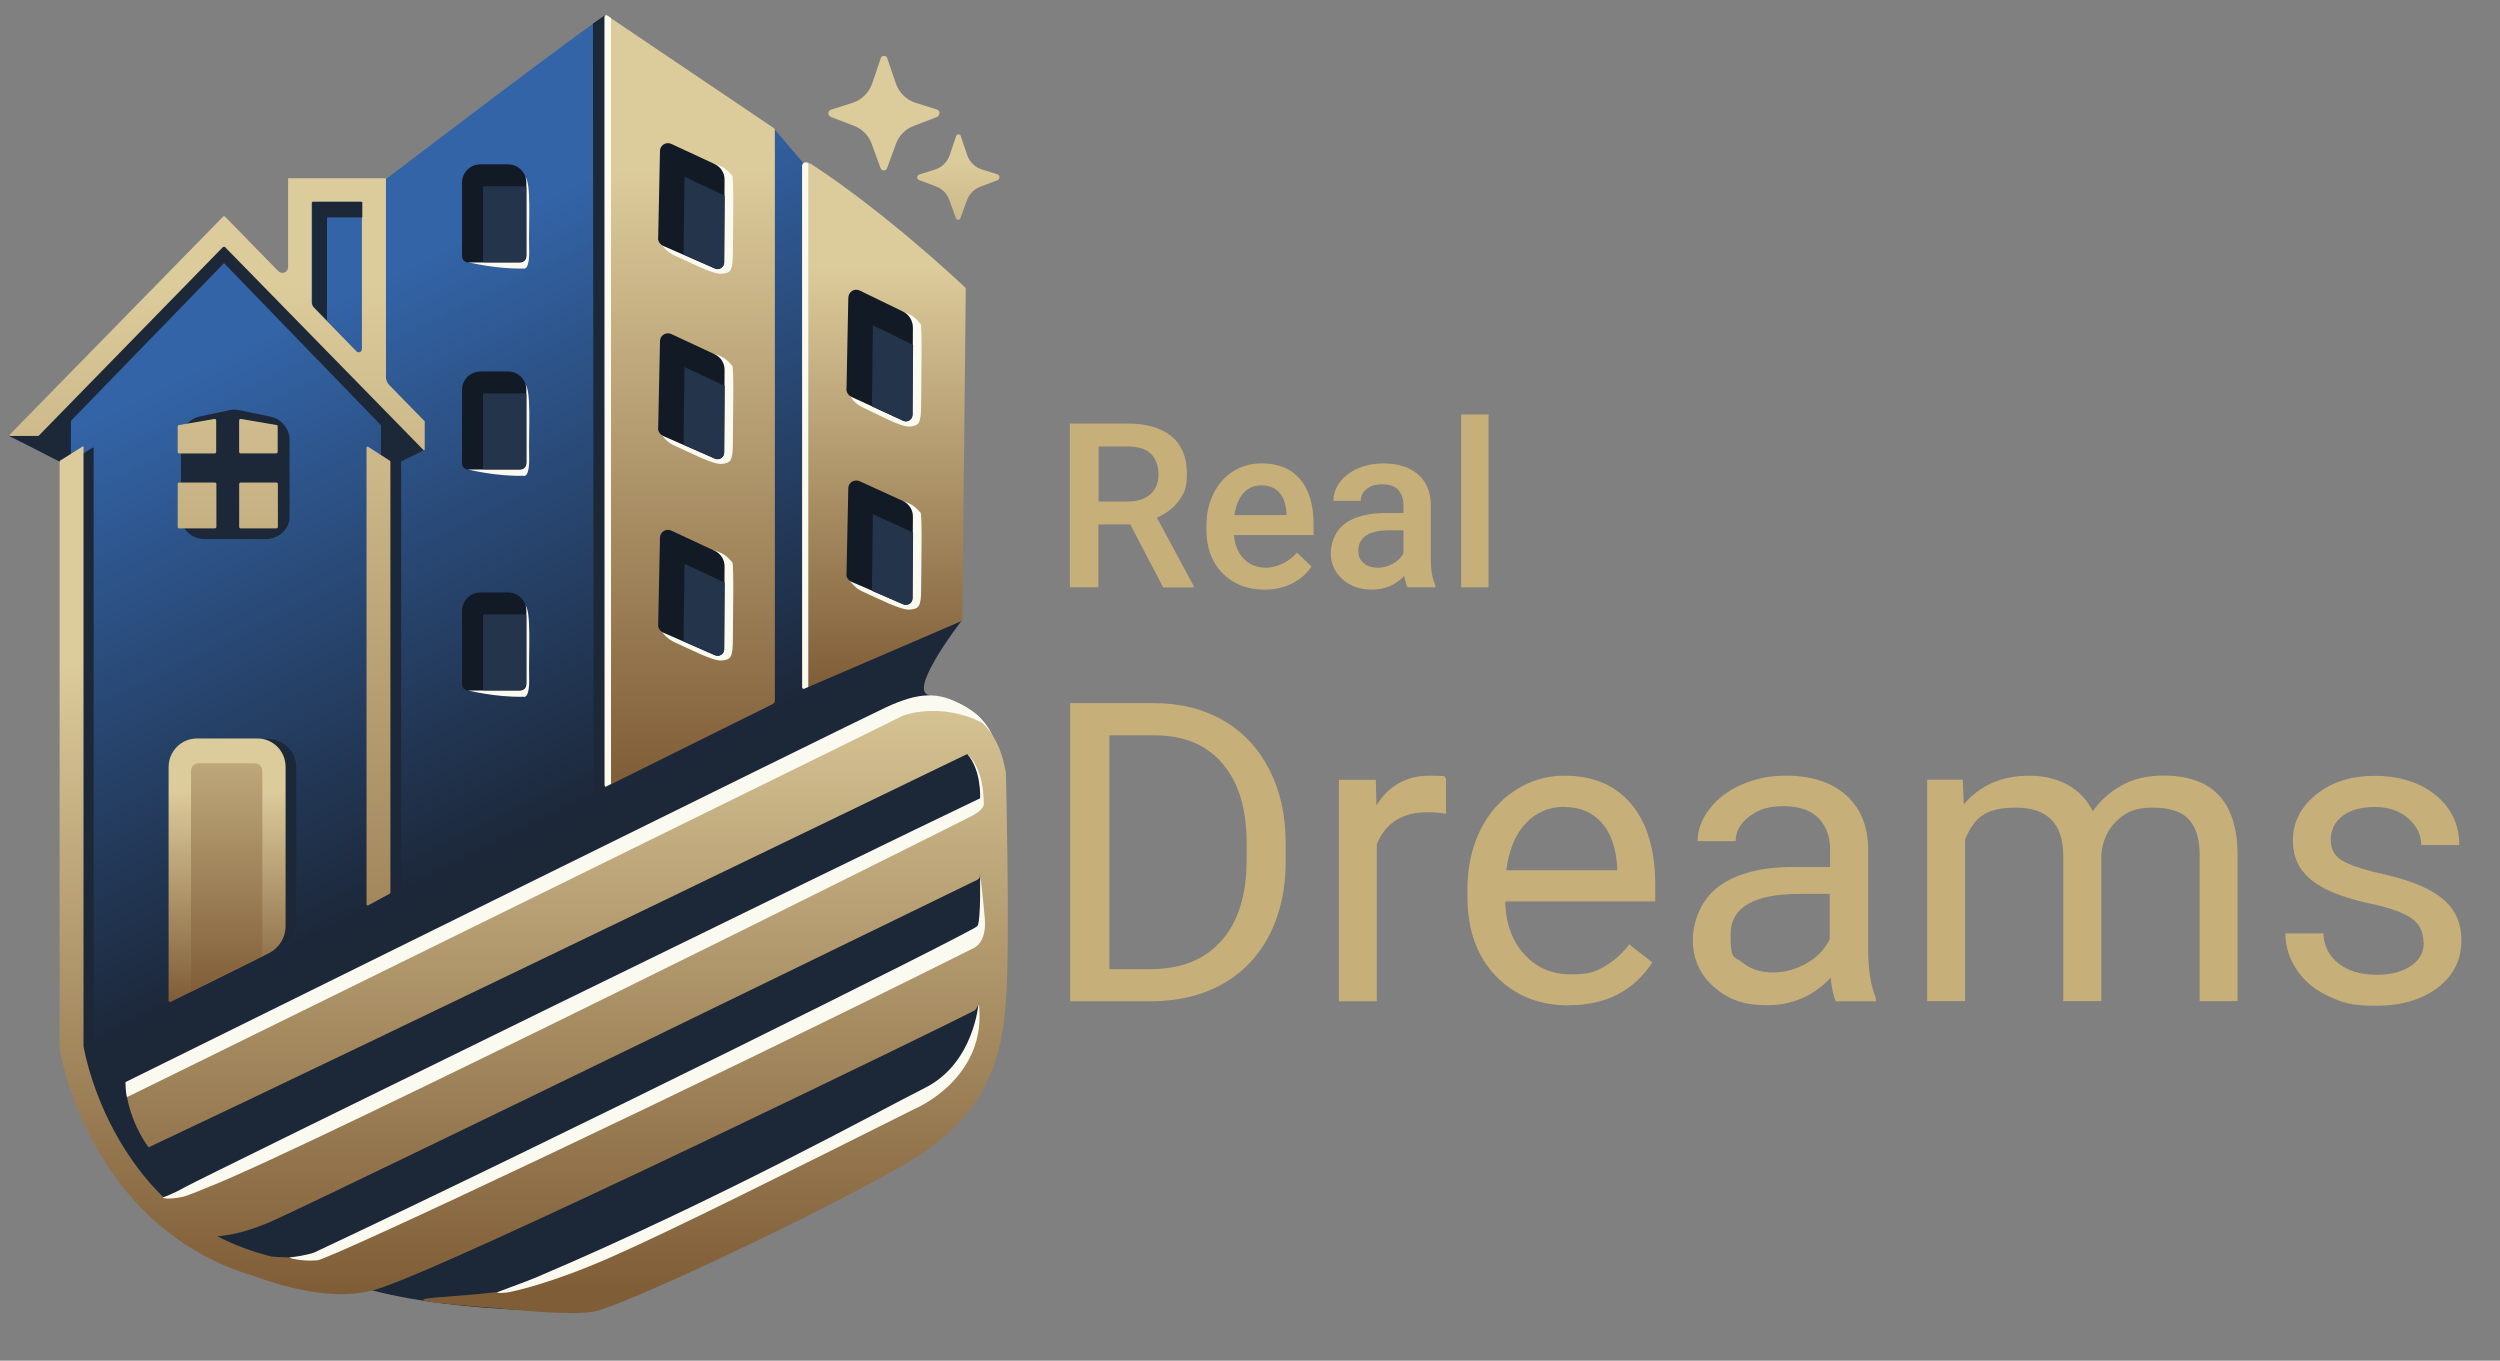 <?xml version="1.0" encoding="utf-8"?>
<!-- Generator: Adobe Illustrator 28.0.0, SVG Export Plug-In . SVG Version: 6.00 Build 0)  -->
<svg version="1.1" id="Layer_1" xmlns="http://www.w3.org/2000/svg" xmlns:xlink="http://www.w3.org/1999/xlink" x="0px" y="0px"
	 viewBox="0 0 531 289" enable-background="new 0 0 531 289" xml:space="preserve">
<rect x="0" y="0" width="531" height="289" fill="#808080" stroke="none"/>
<g id="Layer_2_00000060738963162215684290000000885456174521630628_">
	<g>
		<path fill="#C7AF7A" d="M240.04,111.38h-6.75v13.37h-6.05V89.96h12.25c4.02,0,7.11,0.91,9.31,2.69c2.17,1.78,3.29,4.41,3.29,7.81
			s-0.56,4.27-1.68,5.85c-1.12,1.58-2.69,2.77-4.69,3.64l7.81,14.49v0.32h-6.48l-6.97-13.37L240.04,111.38z M233.32,106.52h6.23
			c2.03,0,3.64-0.53,4.79-1.54c1.15-1.02,1.72-2.45,1.72-4.23c0-1.78-0.53-3.29-1.58-4.34c-1.05-1.02-2.62-1.54-4.76-1.58h-6.37
			v11.65L233.32,106.52z"/>
		<path fill="#C7AF7A" d="M268.63,125.24c-3.67,0-6.65-1.15-8.96-3.47c-2.27-2.31-3.43-5.39-3.43-9.28v-0.7
			c0-2.59,0.49-4.9,1.51-6.93c0.98-2.03,2.38-3.6,4.2-4.76c1.78-1.12,3.82-1.68,6.02-1.68c3.54,0,6.23,1.12,8.16,3.36
			c1.92,2.24,2.87,5.43,2.87,9.52v2.35h-16.91c0.17,2.13,0.88,3.82,2.13,5.08c1.26,1.26,2.83,1.85,4.73,1.85s4.83-1.08,6.51-3.22
			l3.11,2.98c-1.05,1.54-2.42,2.73-4.13,3.6C272.73,124.79,270.77,125.24,268.63,125.24L268.63,125.24z M267.93,103.09
			c-1.61,0-2.87,0.56-3.85,1.68s-1.61,2.66-1.89,4.65h11.06V109c-0.14-1.96-0.63-3.43-1.54-4.41S269.54,103.09,267.93,103.09
			L267.93,103.09z"/>
		<path fill="#C7AF7A" d="M298.94,124.75c-0.24-0.49-0.49-1.3-0.67-2.42c-1.86,1.92-4.09,2.9-6.79,2.9c-2.7,0-4.73-0.73-6.37-2.24
			c-1.64-1.47-2.45-3.32-2.45-5.5s1.02-4.87,3.08-6.33c2.03-1.47,4.97-2.2,8.79-2.2h3.57v-1.68c0-1.33-0.39-2.42-1.12-3.22
			c-0.73-0.81-1.89-1.19-3.43-1.19s-2.42,0.32-3.26,0.98c-0.84,0.67-1.26,1.5-1.26,2.52h-5.81c0-1.43,0.46-2.73,1.4-3.99
			c0.94-1.23,2.21-2.21,3.85-2.9c1.61-0.7,3.43-1.05,5.42-1.05c3.01,0,5.43,0.77,7.24,2.28c1.78,1.5,2.73,3.68,2.77,6.4v11.65
			c0,2.31,0.32,4.17,0.98,5.57v0.42h-5.92L298.94,124.75z M292.57,120.59c1.15,0,2.24-0.28,3.26-0.84c1.02-0.56,1.79-1.3,2.27-2.24
			v-4.87h-3.11c-2.14,0-3.78,0.38-4.87,1.12c-1.08,0.73-1.61,1.82-1.61,3.18c0,1.36,0.38,2,1.12,2.66c0.74,0.67,1.75,0.98,2.98,0.98
			L292.57,120.59z"/>
		<path fill="#C7AF7A" d="M316.16,124.75h-5.81V88.04h5.81V124.75z"/>
	</g>
	<g>
		<path fill="#C7AF7A" d="M227.3,212.67v-63.32h17.89c5.49,0,10.36,1.23,14.59,3.64c4.23,2.45,7.49,5.92,9.8,10.4
			c2.31,4.48,3.46,9.66,3.5,15.47v4.06c0,5.99-1.16,11.2-3.47,15.68s-5.6,7.94-9.87,10.36c-4.27,2.42-9.24,3.64-14.94,3.71h-17.53
			L227.3,212.67z M235.63,156.18v49.66h8.78c6.44,0,11.44-1.99,15.01-6.02c3.57-3.99,5.36-9.7,5.36-17.12V179
			c0-7.21-1.68-12.77-5.08-16.77c-3.36-3.99-8.16-6.02-14.38-6.05h-9.73L235.63,156.18z"/>
		<path fill="#C7AF7A" d="M307.13,172.84c-1.22-0.21-2.52-0.32-3.96-0.32c-5.28,0-8.86,2.24-10.74,6.76v33.39h-8.05v-47.04h7.84
			l0.14,5.43c2.62-4.2,6.37-6.3,11.2-6.3s2.77,0.21,3.57,0.6V172.84z"/>
		<path fill="#C7AF7A" d="M333.24,213.55c-6.37,0-11.55-2.1-15.58-6.3c-3.99-4.2-5.98-9.8-5.98-16.8v-1.47
			c0-4.65,0.88-8.82,2.66-12.5c1.79-3.68,4.27-6.54,7.49-8.61c3.18-2.07,6.68-3.12,10.43-3.12c6.12,0,10.88,2.03,14.24,6.06
			c3.39,4.02,5.08,9.8,5.08,17.29v3.36H319.7c0.11,4.65,1.47,8.4,4.06,11.23c2.59,2.87,5.88,4.27,9.91,4.27s5.25-0.6,7.21-1.75
			c1.96-1.15,3.71-2.69,5.18-4.62l4.9,3.82c-3.96,6.05-9.87,9.1-17.74,9.1L333.24,213.55z M332.23,171.37
			c-3.26,0-5.98,1.19-8.19,3.53c-2.21,2.38-3.57,5.67-4.1,9.94h23.56v-0.6c-0.24-4.1-1.33-7.25-3.29-9.48
			c-1.96-2.24-4.66-3.36-8.02-3.36L332.23,171.37z"/>
		<path fill="#C7AF7A" d="M389.94,212.67c-0.46-0.91-0.84-2.59-1.12-4.97c-3.74,3.88-8.19,5.81-13.41,5.81s-8.43-1.3-11.41-3.92
			c-2.97-2.62-4.44-5.95-4.44-9.97c0-4.03,1.86-8.72,5.6-11.41c3.71-2.7,8.96-4.06,15.71-4.06h7.84v-3.71c0-2.8-0.84-5.04-2.52-6.72
			c-1.68-1.68-4.17-2.49-7.42-2.49s-5.29,0.74-7.21,2.17c-1.92,1.43-2.91,3.22-2.91,5.25h-8.08c0-2.35,0.84-4.62,2.49-6.79
			c1.68-2.21,3.92-3.92,6.79-5.18c2.87-1.26,5.98-1.93,9.42-1.93c5.42,0,9.66,1.37,12.74,4.06c3.08,2.7,4.66,6.44,4.79,11.2v21.67
			c0,4.3,0.56,7.77,1.64,10.29v0.7h-8.43L389.94,212.67z M376.57,206.55c2.52,0,4.9-0.67,7.17-1.96c2.27-1.29,3.88-3.01,4.9-5.07
			v-9.66h-6.3c-9.87,0-14.77,2.87-14.77,8.65s0.84,4.48,2.52,5.92C371.78,205.85,373.95,206.55,376.57,206.55L376.57,206.55z"/>
		<path fill="#C7AF7A" d="M416.89,165.63l0.21,5.22c3.46-4.06,8.08-6.09,13.96-6.09c5.88,0,11.06,2.52,13.44,7.56
			c1.58-2.27,3.61-4.1,6.12-5.49c2.52-1.4,5.46-2.1,8.89-2.1c10.33,0,15.58,5.46,15.75,16.38v31.53h-8.05v-31.05
			c0-3.36-0.77-5.88-2.31-7.56s-4.13-2.49-7.73-2.49s-5.46,0.88-7.42,2.66c-1.96,1.78-3.12,4.17-3.43,7.21v31.22h-8.08V181.8
			c0-6.82-3.36-10.26-10.04-10.26s-8.89,2.24-10.82,6.76v34.33h-8.05V165.6h7.6L416.89,165.63z"/>
		<path fill="#C7AF7A" d="M514.75,200.18c0-2.17-0.8-3.85-2.45-5.07c-1.64-1.19-4.48-2.24-8.57-3.12c-4.06-0.88-7.32-1.93-9.69-3.12
			c-2.38-1.19-4.17-2.66-5.32-4.34c-1.15-1.68-1.71-3.68-1.71-5.99c0-3.85,1.64-7.1,4.9-9.76c3.26-2.66,7.42-3.99,12.49-3.99
			c5.07,0,9.66,1.37,12.98,4.13c3.33,2.77,4.97,6.27,4.97,10.57h-8.08c0-2.21-0.95-4.1-2.8-5.71c-1.86-1.61-4.23-2.38-7.07-2.38
			s-5.22,0.63-6.86,1.93c-1.64,1.26-2.49,2.94-2.49,5s0.77,3.4,2.31,4.38s4.31,1.93,8.33,2.83s7.28,1.96,9.76,3.22
			c2.49,1.26,4.34,2.73,5.53,4.52c1.19,1.75,1.82,3.88,1.82,6.4c0,4.2-1.68,7.56-5.04,10.12c-3.36,2.52-7.73,3.82-13.09,3.82
			c-5.36,0-7.11-0.67-10.01-1.99c-2.91-1.33-5.18-3.18-6.79-5.6c-1.64-2.38-2.45-4.97-2.45-7.77h8.05c0.14,2.7,1.23,4.83,3.26,6.4
			c2.03,1.57,4.69,2.38,7.98,2.38s5.49-0.63,7.32-1.85c1.85-1.22,2.77-2.87,2.77-4.93L514.75,200.18z"/>
	</g>
</g>
<g id="Layer_4">
	
		<linearGradient id="SVGID_1_" gradientUnits="userSpaceOnUse" x1="70.215" y1="705.796" x2="137.065" y2="569.961" gradientTransform="matrix(1 0 0 -1 0 770)">
		<stop  offset="0" style="stop-color:#3364A7"/>
		<stop  offset="0.8" style="stop-color:#1C2738"/>
	</linearGradient>
	<path fill="url(#SVGID_1_)" d="M125.94,278.47c0,0-27.58,0.7-46.94-4.41c-19.35-5.11-28.1-5.84-32.69-8.23
		c-4.59-2.38-31.5-21.46-31.33-45.01c0.18-23.55-0.91-122.36-0.91-122.36l-1.4-0.45c0,0-10.57-5.39-10.64-5.42
		c-0.07-0.03-0.1-0.18,0-0.25c0.1-0.07,0.63-0.1,0.63-0.1s8.01-4.79,11.45-8.54c3.43-3.75,33.14-34.86,33.14-34.86l16.55,15.82
		L63.74,39.6l17.53-1.01c0,0,45.92-35.04,47.32-35.25c0,0,0.32-0.07,0.56,0.25c0.24,0.32,35.28,23.76,35.28,23.76l6.4,7.52
		l34.23,26.36c0,0-4.17,63.03-4.38,65.97c-0.18,2.9,3.53,4.69,3.53,4.69s-10.64,13.75-7.35,15.57s6.12,0.74,12.77,8.96
		c6.65,8.23-1.47,19.71-1.47,19.71l2.38,10.78c0,0,1.08,24.4,0,30.94c-1.08,6.58-4.38,23.56-54.25,45.18l-30.42,15.47L125.94,278.47
		z"/>
	<path fill="#1C2738" d="M15.76,97.56l3.92-2.48c0.07-0.07,0.21,0,0.21,0.1v127.05l0,0c0,0.25,3.85,27.79,15.12,32.87
		c11.3,5.11-1.36,2.21-3.29,0.11s-11.69-16.17-12.77-19.01c-1.09-2.84-3.57-17.36-3.64-20.72c-0.1-3.36-0.45-105.88-0.45-106.19
		s0,0,0,0l0.91-11.65C15.76,97.63,15.76,97.59,15.76,97.56L15.76,97.56z"/>
	<path fill="#1C2738" d="M80.33,191.11l4.87-2.62V98.01l4.9-2.42L47.01,50.76L1.93,92.48c0,0,0,0.07,0.07,0.14l2.38,1.22l5.99,0.38
		l37.21-38.33l33.35,34.44v89.28l-0.6,11.52V191.11z"/>
	<path fill="#1C2738" d="M12.68,98.05l-8.3-4.23c0,0-0.18-0.18,0-0.28c0.17-0.1,5.08,0.28,5.08,0.28l5.6-6.9v9.59
		c-0.04,0-2.41,1.57-2.41,1.57L12.68,98.05z"/>
	<path fill="#1C2738" d="M128.77,3.41l-0.18,163.7c0,0,0,0,0,0.03l-2.42,1.15c0,0-0.07,0-0.07-0.03L125.94,5.05c0,0,0,0,0-0.04
		c0.1-0.07,1.43-0.98,2.03-1.4s0.6-0.31,0.6-0.31l0.17,0.1H128.77z"/>
	<g>
		<g>
			<g>
				<path fill="#1C2738" d="M59.4,201.3l-20.83,10.33c-0.21,0.1-0.49-0.04-0.49-0.32v-48.26c0-3.33,2.7-6.06,6.02-6.06h12.78
					c3.36-0.03,6.05,2.66,6.05,6.02v32.55c0,2.42-1.37,4.65-3.57,5.74H59.4z"/>
				<path fill="#FFFFFF" d="M203.78,149.43c0,0,4.83,2.07,6.79,6.37c1.96,4.3-4.87-3.32-4.87-3.32s-1.65-1.12-2.1-1.26
					c-0.46-0.14-1.05-0.91-0.88-1.26C202.9,149.6,203.78,149.43,203.78,149.43L203.78,149.43z"/>
				
					<linearGradient id="SVGID_00000021814749391866707670000011035634242667173553_" gradientUnits="userSpaceOnUse" x1="146.5" y1="602.862" x2="146.5" y2="766.731" gradientTransform="matrix(1 0 0 -1 0 770)">
					<stop  offset="0" style="stop-color:#7F5D37"/>
					<stop  offset="0.8" style="stop-color:#DCCB9B"/>
				</linearGradient>
				<path fill="url(#SVGID_00000021814749391866707670000011035634242667173553_)" d="M164.58,27.52v121.35
					c0,0.28-0.21,0.52-0.52,0.7l-35.42,17.57c-0.14-0.07-0.21-0.21-0.21-0.35V3.65c0-0.31,0.32-0.49,0.56-0.31l35.42,23.9
					c0.1,0.07,0.18,0.21,0.18,0.31V27.52z"/>
				<path fill="#FBFAF1" d="M99.48,55.7c0,0,5.81,1.47,11.69,1.33c0,0,1.37,0.7,1.22-4.24s0.56-14.95-1.02-15.26
					c-1.58-0.35,0.07,16.97-1.15,16.9s-10.64,0.7-10.75,1.3V55.7z"/>
				<path fill="#121A26" d="M102.07,34.91h5.85c2.13,0,3.88,1.75,3.88,3.89v15.65c0,0.7-0.56,1.3-1.3,1.3H99.44
					c-0.7,0-1.3-0.56-1.3-1.3V38.79c0-2.14,1.75-3.89,3.88-3.89H102.07z"/>
				<path fill="#24344B" d="M102.59,39.84v15.58c0,0.14,0.14,0.28,0.28,0.28h7.38c0.84,0,1.54-0.7,1.54-1.54V39.84
					c0-0.14-0.14-0.28-0.28-0.28h-8.65C102.73,39.56,102.59,39.7,102.59,39.84z"/>
				<path fill="#FBFAF1" d="M99.48,99.73c0,0,5.81,1.47,11.69,1.33c0,0,1.37,0.7,1.22-4.23c-0.14-4.93,0.56-14.94-1.02-15.26
					c-1.58-0.35,0.07,16.97-1.15,16.9c-1.22-0.07-10.64,0.7-10.75,1.3V99.73z"/>
				<path fill="#121A26" d="M102.07,78.9h5.85c2.13,0,3.88,1.75,3.88,3.88v15.65c0,0.7-0.56,1.3-1.3,1.3H99.44
					c-0.7,0-1.3-0.56-1.3-1.3V82.79c0-2.13,1.75-3.88,3.88-3.88H102.07z"/>
				<path fill="#24344B" d="M102.59,83.84v15.57c0,0.14,0.14,0.28,0.28,0.28h7.38c0.84,0,1.54-0.7,1.54-1.54V83.84
					c0-0.14-0.14-0.28-0.28-0.28h-8.65C102.73,83.56,102.59,83.7,102.59,83.84L102.59,83.84z"/>
				<path fill="#FBFAF1" d="M99.48,146.66c0,0,5.81,1.47,11.69,1.33c0,0,1.37,0.7,1.22-4.23c-0.14-4.93,0.56-14.95-1.02-15.26
					c-1.58-0.35,0.07,16.98-1.15,16.9s-10.64,0.7-10.75,1.29V146.66z"/>
				<path fill="#121A26" d="M102.07,125.84h5.85c2.13,0,3.88,1.75,3.88,3.88v15.65c0,0.7-0.56,1.3-1.3,1.3H99.44
					c-0.7,0-1.3-0.56-1.3-1.3v-15.65c0-2.13,1.75-3.88,3.88-3.88H102.07z"/>
				<path fill="#24344B" d="M102.59,130.77v15.57c0,0.14,0.14,0.28,0.28,0.28h7.38c0.84,0,1.54-0.7,1.54-1.54v-14.32
					c0-0.14-0.14-0.28-0.28-0.28h-8.65C102.73,130.49,102.59,130.63,102.59,130.77L102.59,130.77z"/>
				
					<linearGradient id="SVGID_00000122709821615916570550000010632138978932859011_" gradientUnits="userSpaceOnUse" x1="187.782" y1="623.704" x2="187.782" y2="735.513" gradientTransform="matrix(1 0 0 -1 0 770)">
					<stop  offset="0" style="stop-color:#7F5D37"/>
					<stop  offset="0.8" style="stop-color:#DCCB9B"/>
				</linearGradient>
				<path fill="url(#SVGID_00000122709821615916570550000010632138978932859011_)" d="M170.42,35.43V146c0,0.21,0.21,0.35,0.42,0.28
					L204.02,132c0.21-0.1,0.38-0.32,0.38-0.56l0.73-70.14c0-0.07,0-0.18-0.1-0.21c-1.33-1.26-16.7-15.72-32.41-26.04
					c0,0-2.21-1.47-2.21,0.35V35.43z"/>
				<g>
					<path fill="#FBFAF1" d="M179.8,82.54c0,0,0.73,2.77,3.53,4.03c2.8,1.3,8.08,4.23,9.94,4.03c1.86-0.21,2.38-0.49,2.38-4.73
						c0-4.23,0.28-16.83-0.14-17.12c-0.42-0.28-1.15-1.82-3.74-2.55c-2.59-0.73-2.1,12.95-2.1,12.95l-9.9,3.4H179.8z"/>
					<path fill="#121A26" d="M179.8,82.54l0.38-19.25c0-1.3,1.29-2.13,2.42-1.58l9.17,4.45c1.33,0.63,2.17,2.03,2.13,3.53
						l-0.1,18.34c0,1.05-1.05,1.75-1.96,1.33l-10.96-5.04c-0.7-0.32-1.15-1.05-1.12-1.85L179.8,82.54z"/>
					<path fill="#24344B" d="M193.84,88.07l0.1-14.81l-8.54-4.17l-0.21,17.22l6.68,3.08C192.79,89.82,193.84,89.12,193.84,88.07
						L193.84,88.07z"/>
					<path fill="#FBFAF1" d="M179.8,121.88c0,0,0.73,2.59,3.53,3.82c2.8,1.23,8.08,3.99,9.94,3.78c1.86-0.21,2.38-0.49,2.38-4.45
						c0-3.95,0.28-15.89-0.14-16.17c-0.42-0.28-1.15-1.72-3.74-2.42c-2.56-0.7-2.1,12.22-2.1,12.22l-9.9,3.22H179.8z"/>
					<path fill="#121A26" d="M179.8,121.88l0.38-18.17c0-1.23,1.29-2,2.42-1.5l9.17,4.2c1.33,0.6,2.17,1.93,2.13,3.33l-0.1,17.32
						c0,0.98-1.05,1.65-1.96,1.26l-10.96-4.73c-0.7-0.32-1.15-0.98-1.12-1.75L179.8,121.88z"/>
					<path fill="#24344B" d="M193.84,127.1l0.1-13.97l-8.54-3.92l-0.21,16.28l6.68,2.9c0.91,0.38,1.96-0.28,1.96-1.26L193.84,127.1z
						"/>
				</g>
				<g>
					<path fill="#FBFAF1" d="M139.8,50.45c0,0,0.74,2.62,3.54,3.85c2.8,1.23,8.08,4.02,9.94,3.85s2.38-0.49,2.38-4.51
						s0.28-16.1-0.14-16.38c-0.42-0.28-1.15-1.75-3.75-2.45c-2.55-0.7-2.1,12.35-2.1,12.35l-9.9,3.25L139.8,50.45z"/>
					<path fill="#121A26" d="M139.8,50.45l0.38-18.38c0-1.23,1.3-2.03,2.42-1.5l9.17,4.27c1.33,0.6,2.17,1.93,2.13,3.4l-0.1,17.54
						c0,1.01-1.05,1.68-1.96,1.26l-10.95-4.8c-0.7-0.31-1.15-1.01-1.12-1.75L139.8,50.45z"/>
					<path fill="#24344B" d="M153.83,55.73l0.1-14.18l-8.54-3.99l-0.21,16.49l6.68,2.94C152.78,57.41,153.83,56.71,153.83,55.73
						L153.83,55.73z"/>
					<path fill="#FBFAF1" d="M139.8,90.84c0,0,0.74,2.62,3.54,3.85c2.8,1.22,8.08,4.03,9.94,3.85c1.85-0.21,2.38-0.49,2.38-4.52
						s0.28-16.1-0.14-16.38c-0.42-0.28-1.15-1.75-3.75-2.45c-2.55-0.7-2.1,12.35-2.1,12.35l-9.9,3.25L139.8,90.84z"/>
					<path fill="#121A26" d="M139.8,90.84l0.38-18.38c0-1.22,1.3-2.03,2.42-1.5l9.17,4.27c1.33,0.6,2.17,1.93,2.13,3.4l-0.1,17.53
						c0,1.02-1.05,1.68-1.96,1.26l-10.95-4.8c-0.7-0.32-1.15-1.02-1.12-1.75L139.8,90.84z"/>
					<path fill="#24344B" d="M153.83,96.12l0.1-14.17l-8.54-3.99l-0.21,16.48l6.68,2.94C152.78,97.8,153.83,97.1,153.83,96.12
						L153.83,96.12z"/>
					<path fill="#FBFAF1" d="M139.8,132.59c0,0,0.74,2.62,3.54,3.85c2.8,1.23,8.08,4.03,9.94,3.85s2.38-0.49,2.38-4.52
						c0-4.02,0.28-16.1-0.14-16.38c-0.42-0.28-1.15-1.75-3.75-2.45c-2.59-0.7-2.1,12.35-2.1,12.35l-9.9,3.25L139.8,132.59z"/>
					<path fill="#121A26" d="M139.8,132.59l0.38-18.38c0-1.23,1.3-2.03,2.42-1.5l9.17,4.27c1.33,0.6,2.17,1.92,2.13,3.4l-0.1,17.53
						c0,1.01-1.05,1.68-1.96,1.26l-10.95-4.79c-0.7-0.32-1.15-1.02-1.12-1.75L139.8,132.59z"/>
					<path fill="#24344B" d="M153.83,137.91l0.1-14.18l-8.54-3.99l-0.21,16.48l6.68,2.94C152.78,139.59,153.83,138.89,153.83,137.91
						L153.83,137.91z"/>
				</g>
				<path id="STRECHA" display="none" fill="#FBFAF1" d="M86.63,28.36c0,0,35.6-25.45,38.5-26.25c2.87-0.8,4.23,0,5.74,0.8
					s32.17,22.12,33.39,23.76c1.22,1.65-1.58-0.07-3.4-1.15c-1.82-1.08-29.05-20.05-31.96-20.83c-3.22-0.84-4.27,0.18-7,1.93
					c-2.73,1.79-29.22,18.86-33.04,21.1C85.79,29.55,85.83,28.89,86.63,28.36L86.63,28.36z"/>
				
					<linearGradient id="SVGID_00000096770063772693756290000002869716070420096173_" gradientUnits="userSpaceOnUse" x1="187.73" y1="658.197" x2="187.73" y2="750.352" gradientTransform="matrix(1 0 0 -1 0 770)">
					<stop  offset="0" style="stop-color:#7F5D37"/>
					<stop  offset="0.8" style="stop-color:#DCCB9B"/>
				</linearGradient>
				<path fill="url(#SVGID_00000096770063772693756290000002869716070420096173_)" d="M199.51,24.09c0,0.35-0.21,0.66-0.53,0.77
					l-4.93,1.89c-1.75,0.66-3.12,2.06-3.75,3.81l-1.89,5.18c0,0.04-0.04,0.07-0.07,0.1c0,0,0,0.07-0.03,0.07
					c0,0.03-0.07,0.07-0.1,0.1c-0.07,0.03-0.1,0.1-0.21,0.14c-0.04,0-0.1,0-0.14,0.04c-0.03,0-0.1,0-0.14,0h-0.14
					c-0.03,0-0.1-0.04-0.14-0.07c-0.07,0-0.14-0.07-0.21-0.14c-0.03,0-0.07-0.07-0.1-0.1c0,0,0-0.04-0.03-0.07
					c0-0.04-0.07-0.07-0.07-0.1l-1.89-5.18c-0.63-1.75-2-3.15-3.75-3.81l-4.93-1.89c-0.32-0.14-0.52-0.42-0.52-0.77
					c0-0.35,0.25-0.66,0.6-0.77l4.52-1.44c1.96-0.63,3.5-2.14,4.17-4.06l1.85-5.43c0-0.07,0.03-0.1,0.07-0.18
					c0,0,0.03-0.07,0.07-0.1c0.07-0.07,0.14-0.14,0.25-0.17c0,0,0.07,0,0.1,0s0.1,0,0.18,0s0.1,0,0.18,0c0,0,0.07,0,0.1,0
					c0.1,0,0.17,0.1,0.24,0.14c0,0,0.03,0.07,0.07,0.07c0.03,0.07,0.07,0.14,0.1,0.21l1.85,5.43c0.67,1.92,2.21,3.46,4.17,4.06
					l4.52,1.44c0.35,0.1,0.6,0.42,0.6,0.77L199.51,24.09z"/>
				
					<linearGradient id="SVGID_00000116222085131765359840000004797204109512707006_" gradientUnits="userSpaceOnUse" x1="203.515" y1="662.152" x2="203.515" y2="754.307" gradientTransform="matrix(1 0 0 -1 0 770)">
					<stop  offset="0" style="stop-color:#7F5D37"/>
					<stop  offset="0.8" style="stop-color:#DCCB9B"/>
				</linearGradient>
				<path fill="url(#SVGID_00000116222085131765359840000004797204109512707006_)" d="M212.25,37.71c0,0.25-0.14,0.49-0.38,0.56
					l-3.68,1.4c-1.29,0.49-2.31,1.54-2.8,2.84l-1.4,3.85c0,0,0,0.04-0.03,0.07c0,0,0,0.04-0.04,0.07c0,0-0.03,0.07-0.07,0.07
					c-0.04,0.03-0.1,0.07-0.14,0.1c0,0-0.07,0-0.1,0c0,0-0.07,0-0.1,0h-0.1c0,0-0.07,0-0.1-0.04c-0.07,0-0.1-0.07-0.14-0.1
					c0,0-0.03-0.04-0.07-0.07c0,0,0,0,0-0.07c0,0-0.04-0.04-0.07-0.07l-1.4-3.85c-0.45-1.3-1.47-2.35-2.76-2.84l-3.68-1.4
					c-0.25-0.1-0.38-0.31-0.38-0.56c0-0.25,0.18-0.49,0.42-0.6l3.36-1.05c1.47-0.45,2.59-1.57,3.12-3.05l1.37-4.06
					c0-0.04,0.04-0.1,0.07-0.14c0,0,0-0.04,0.07-0.07c0.03-0.07,0.1-0.1,0.18-0.14c0,0,0.03,0,0.07,0c0.03,0,0.07,0,0.1,0
					c0.03,0,0.07,0,0.1,0c0,0,0.03,0,0.07,0c0.07,0,0.14,0.07,0.18,0.1c0,0,0.03,0.04,0.07,0.07c0,0.04,0.07,0.1,0.07,0.14
					l1.37,4.06c0.49,1.44,1.65,2.59,3.08,3.05l3.36,1.05c0.25,0.07,0.42,0.31,0.42,0.6L212.25,37.71z"/>
				<g>
					
						<linearGradient id="SVGID_00000173124210640475491760000005442345846963641275_" gradientUnits="userSpaceOnUse" x1="80.385" y1="495.517" x2="80.385" y2="763.162" gradientTransform="matrix(1 0 0 -1 0 770)">
						<stop  offset="0" style="stop-color:#7F5D37"/>
						<stop  offset="0.8" style="stop-color:#DCCB9B"/>
					</linearGradient>
					<path fill="url(#SVGID_00000173124210640475491760000005442345846963641275_)" d="M78.2,94.9c-0.14-0.1-0.35,0-0.35,0.21v96.98
						c0,0.18,0.21,0.28,0.35,0.21l4.58-2.48c0.07-0.03,0.14-0.1,0.14-0.21V98.08c0-0.07-0.03-0.17-0.1-0.21L78.2,94.9z"/>
					
						<linearGradient id="SVGID_00000014627422326830218900000015950718420150837403_" gradientUnits="userSpaceOnUse" x1="113.371" y1="495.447" x2="113.371" y2="662.922" gradientTransform="matrix(1 0 0 -1 0 770)">
						<stop  offset="0" style="stop-color:#7F5D37"/>
						<stop  offset="0.8" style="stop-color:#DCCB9B"/>
					</linearGradient>
					<path fill="url(#SVGID_00000014627422326830218900000015950718420150837403_)" d="M213.61,163.99
						c-2.45-15.33-15.61-15.15-17.99-14.42c-2.38,0.74-155.4,75.43-160.69,78.51c-5.29,3.12-7.95,4.97-7.95,4.97
						c1.26,6.51,4.59,10.64,4.59,10.64c43.08-20.26,173.88-83.54,173.88-83.54c2.94,2.87,2.9,8.4,2.8,9.42
						c-0.14,1.01-3.78,3.6-3.78,3.6l-98.07,47.67l-71.57,33.56c-3.08-2.97-5.85-6.41-8.3-10.29c-6.55-10.29-8.54-20.4-8.79-21.88
						l0,0V94.93c0-0.07-0.1-0.14-0.18-0.1l-4.8,3.01c-0.07,0.03-0.1,0.14-0.1,0.21v124.74c0.1,0.49,1.96,11.87,9.49,23.8
						c5.64,8.96,15.44,19.57,31.64,24.39c7.28,2.69,17.5,5.32,25.73,3.01c14.42-4.02,126.73-58.8,127.47-59.36
						c0.73-0.56,0.91-1.82,0.91-1.82c0.18,8.75-8.05,17.88-10.78,19.7c-2.73,1.82-74.13,36.33-77.07,37.45
						c-2.94,1.12-9.03,2.87-9.8,3.32c-4.93,2.8-40.81,1.79-3.88,4.66c1.78,0.14,13.9,1.51,19.5,0.7c5.6-0.81,47.95-20.68,66.57-31.5
						c18.62-10.82,20.68-24.4,21.35-36.72c0.7-12.32-0.14-46.55-0.14-46.55L213.61,163.99z M207.45,198.64
						c-0.56,0.95-9.59,5.88-9.59,5.88l-60.27,29.43c0,0-67.02,32.06-69.44,32.59c-2.17,0.49-6.9,0.7-10.47,0.35
						c-4.1-1.02-7.95-2.45-11.51-4.31c3.25-0.21,7.39-1.26,12.71-3.71c18.9-8.75,148.15-71.75,148.75-72.03
						c0.6-0.25,0.6-1.33,0.6-1.33c0.35,4.97-0.18,12.15-0.73,13.09L207.45,198.64z"/>
					
						<linearGradient id="SVGID_00000016787668543656406230000007848620501122498946_" gradientUnits="userSpaceOnUse" x1="46.088" y1="495.342" x2="46.088" y2="763.512" gradientTransform="matrix(1 0 0 -1 0 770)">
						<stop  offset="0" style="stop-color:#7F5D37"/>
						<stop  offset="0.8" style="stop-color:#DCCB9B"/>
					</linearGradient>
					<path fill="url(#SVGID_00000016787668543656406230000007848620501122498946_)" d="M47.89,52.58L89.96,95.6
						c0.1,0.1,0.25,0,0.25-0.1v-5.98c0-0.03,0-0.07-0.07-0.1l-7.49-7.67c-0.42-0.45-0.67-1.05-0.67-1.65v-37.2l0,0v-4.86
						c0-0.1-0.07-0.17-0.18-0.17H61.22v0.07h-0.03v18.8c0,1.09-1.33,1.64-2.1,0.84l-11.3-11.58c0,0-0.21-0.14-0.39,0L2,92.38
						c-0.07,0.07,0,0.21,0.1,0.21h6.05c0,0,0.07,0,0.1-0.07l39.03-39.97c0.17-0.17,0.45-0.17,0.63,0L47.89,52.58z M66.23,43.03
						c0-0.1,0.07-0.17,0.18-0.17h10.29c0.1,0,0.17,0.07,0.17,0.17v31.11c0,0.6-0.73,0.91-1.15,0.49l-9.03-9.28
						c-0.32-0.32-0.49-0.73-0.49-1.19V43.03H66.23z"/>
				</g>
				
					<linearGradient id="SVGID_00000101798077935171024670000011958032870524601249_" gradientUnits="userSpaceOnUse" x1="48.237" y1="557.187" x2="48.237" y2="613.152" gradientTransform="matrix(1 0 0 -1 0 770)">
					<stop  offset="0" style="stop-color:#7F5D37"/>
					<stop  offset="0.8" style="stop-color:#DCCB9B"/>
				</linearGradient>
				<path fill="url(#SVGID_00000101798077935171024670000011958032870524601249_)" d="M57.13,202.45L36.3,212.78
					c-0.21,0.1-0.49-0.03-0.49-0.32V162.9c0-3.32,2.7-6.05,6.02-6.05h12.77c3.36-0.04,6.06,2.66,6.06,6.02v33.85
					c0,2.42-1.37,4.65-3.57,5.74L57.13,202.45z"/>
				
					<linearGradient id="SVGID_00000008119304315225619560000007362928735290159795_" gradientUnits="userSpaceOnUse" x1="48.15" y1="557.922" x2="48.15" y2="650.357" gradientTransform="matrix(1 0 0 -1 0 770)">
					<stop  offset="0" style="stop-color:#7F5D37"/>
					<stop  offset="0.8" style="stop-color:#DCCB9B"/>
				</linearGradient>
				<path fill="url(#SVGID_00000008119304315225619560000007362928735290159795_)" d="M40.57,210.64l15.15-7.53v-39.34
					c0-0.91-0.74-1.65-1.65-1.65H42.22c-0.91,0-1.65,0.74-1.65,1.65v46.83L40.57,210.64z"/>
				<path fill="#FBFAF1" d="M34.66,254.29c0,0,1.44-0.35,4.9-2.28c3.47-1.93,145.04-71.26,168.63-82.46c0,0,0.28-6.12-2.8-9.42
					c0,0,3.57,2.45,3.57,10.75c0,0,0,1.08-2.45,2.38c-2.45,1.3-141.82,70.98-162.29,78.89c-0.91,0.35-4.06,1.72-5.32,2.03
					c-1.65,0.42-4.55,0.59-4.27,0.07L34.66,254.29z"/>
				<path fill="#FBFAF1" d="M66.82,266.01c0,0-1.85,0.7-5.22,1.05c-0.56,0.07,2.2,0.91,5.81,0.63
					c2.66-0.21,81.27-37.24,139.34-66.29c0,0,2.87-1.02,2.42-6.3s-1.02-9.59-1.02-9.59s0.25,10.15-0.56,11.2
					c-0.77,1.05-91.35,46.06-140.8,69.3H66.82z"/>
				<path fill="#FBFAF1" d="M114.18,271.19c-2.83,1.23-8.4,3.12-8.54,3.33c-0.14,0.21,2.03,0.07,2.73-0.11
					c0.7-0.18,8.12-1.58,21.07-7.24s39.9-19.18,64.75-31.6c0,0,15.78-6.47,13.68-22.65c0,0-0.88,12.85-11.38,18.13
					C186.14,236.26,152.89,254.71,114.18,271.19L114.18,271.19z"/>
				<path fill="#FBFAF1" d="M26.96,233.04l164.99-81.1c0,0,7.95-2.94,16.73,1.61c0,0,0.67-0.98-4.34-3.82
					c-5-2.83-9.13-2.73-16.03,0.45c-6.9,3.18-161.66,79.66-161.66,79.66S26.64,231.71,26.96,233.04L26.96,233.04z"/>
				<path fill="#FBFAF1" d="M129.79,3.86l-0.81-0.56c-0.24-0.17-0.56,0-0.56,0.31v163.14c0,0.14,0.07,0.28,0.21,0.35l1.15-0.6V3.83
					V3.86z"/>
				<path fill="#FBFAF1" d="M171.68,34.63c-0.6-0.21-1.3-0.21-1.3,0.8V146c0,0.21,0.21,0.35,0.42,0.28l0.88-0.38V34.59V34.63z"/>
				<path fill="#1C2738" d="M56.36,114.5H43.55c-2.84,0-5.11-2.1-5.11-4.69V93.32c0-2.28,1.78-4.52,4.2-4.9l6.23-1.33
					c0.6-0.1,1.22-0.1,1.82,0l6.58,1.37c2.45,0.38,4.23,2.66,4.23,4.9v16.45c0,2.59-2.31,4.69-5.11,4.69L56.36,114.5z"/>
			</g>
			
				<linearGradient id="SVGID_00000146480084637045926950000004015017173153102510_" gradientUnits="userSpaceOnUse" x1="41.85" y1="495.342" x2="41.85" y2="763.512" gradientTransform="matrix(1 0 0 -1 0 770)">
				<stop  offset="0" style="stop-color:#7F5D37"/>
				<stop  offset="0.8" style="stop-color:#DCCB9B"/>
			</linearGradient>
			<path fill="url(#SVGID_00000146480084637045926950000004015017173153102510_)" d="M38.05,102.49h7.6c0.17,0,0.31,0.14,0.31,0.32
				v9.1c0,0.17-0.14,0.32-0.31,0.32h-7.6c-0.17,0-0.31-0.14-0.31-0.32v-9.1C37.74,102.63,37.88,102.49,38.05,102.49z"/>
			
				<linearGradient id="SVGID_00000003790256619672455210000013079804235151538359_" gradientUnits="userSpaceOnUse" x1="54.905" y1="495.342" x2="54.905" y2="763.512" gradientTransform="matrix(1 0 0 -1 0 770)">
				<stop  offset="0" style="stop-color:#7F5D37"/>
				<stop  offset="0.8" style="stop-color:#DCCB9B"/>
			</linearGradient>
			<path fill="url(#SVGID_00000003790256619672455210000013079804235151538359_)" d="M51.11,102.49h7.59c0.17,0,0.32,0.14,0.32,0.32
				v9.1c0,0.17-0.14,0.32-0.32,0.32h-7.59c-0.17,0-0.31-0.14-0.31-0.32v-9.1C50.79,102.63,50.93,102.49,51.11,102.49z"/>
			
				<linearGradient id="SVGID_00000057835262560267169590000008602476264287898517_" gradientUnits="userSpaceOnUse" x1="41.832" y1="496.812" x2="41.832" y2="762.777" gradientTransform="matrix(1 0 0 -1 0 770)">
				<stop  offset="0" style="stop-color:#7F5D37"/>
				<stop  offset="0.8" style="stop-color:#DCCB9B"/>
			</linearGradient>
			<path fill="url(#SVGID_00000057835262560267169590000008602476264287898517_)" d="M45.58,88.98l-7.56,1.3
				c-0.17,0-0.28,0.17-0.28,0.32v5.39c0,0.17,0.14,0.32,0.31,0.32h7.56c0.17,0,0.31-0.14,0.31-0.32V89.3c0-0.21-0.18-0.35-0.39-0.32
				L45.58,88.98z"/>
			
				<linearGradient id="SVGID_00000002349181580886704160000012222469220500040866_" gradientUnits="userSpaceOnUse" x1="54.887" y1="496.812" x2="54.887" y2="762.777" gradientTransform="matrix(1 0 0 -1 0 770)">
				<stop  offset="0" style="stop-color:#7F5D37"/>
				<stop  offset="0.8" style="stop-color:#DCCB9B"/>
			</linearGradient>
			<path fill="url(#SVGID_00000002349181580886704160000012222469220500040866_)" d="M58.74,90.28l-7.56-1.3
				c-0.21,0-0.39,0.1-0.39,0.32v6.68c0,0.17,0.14,0.32,0.31,0.32h7.56c0.17,0,0.32-0.14,0.32-0.32v-5.39c0-0.18-0.1-0.32-0.28-0.32
				L58.74,90.28z"/>
		</g>
		<g>
			<path fill="#1C2738" d="M69.45,68.16c0-0.03,0-0.1,0-0.14V46.39c0-0.1,0.07-0.21,0.18-0.21h7.32v-3.15c0-0.1-0.07-0.17-0.18-0.17
				H66.47c-0.1,0-0.17,0.07-0.17,0.17v21.14c0,0.45,0.17,0.88,0.49,1.19l9.03,9.28c0.17,0.17,0.35,0.21,0.56,0.21
				c-0.18,0-0.38-0.03-0.56-0.21l-6.33-6.48H69.45z"/>
			
				<linearGradient id="SVGID_00000023988581538563059830000014484402518729669266_" gradientUnits="userSpaceOnUse" x1="76.64" y1="644.897" x2="76.64" y2="789.132" gradientTransform="matrix(1 0 0 -1 0 770)">
				<stop  offset="0" style="stop-color:#3364A7"/>
				<stop  offset="0.8" style="stop-color:#1C2738"/>
			</linearGradient>
			<path fill="url(#SVGID_00000023988581538563059830000014484402518729669266_)" d="M76.94,46.18v27.96c0,0.38-0.28,0.63-0.6,0.67
				c0.32-0.03,0.6-0.28,0.6-0.67V46.18L76.94,46.18z"/>
		</g>
	</g>
</g>
</svg>

